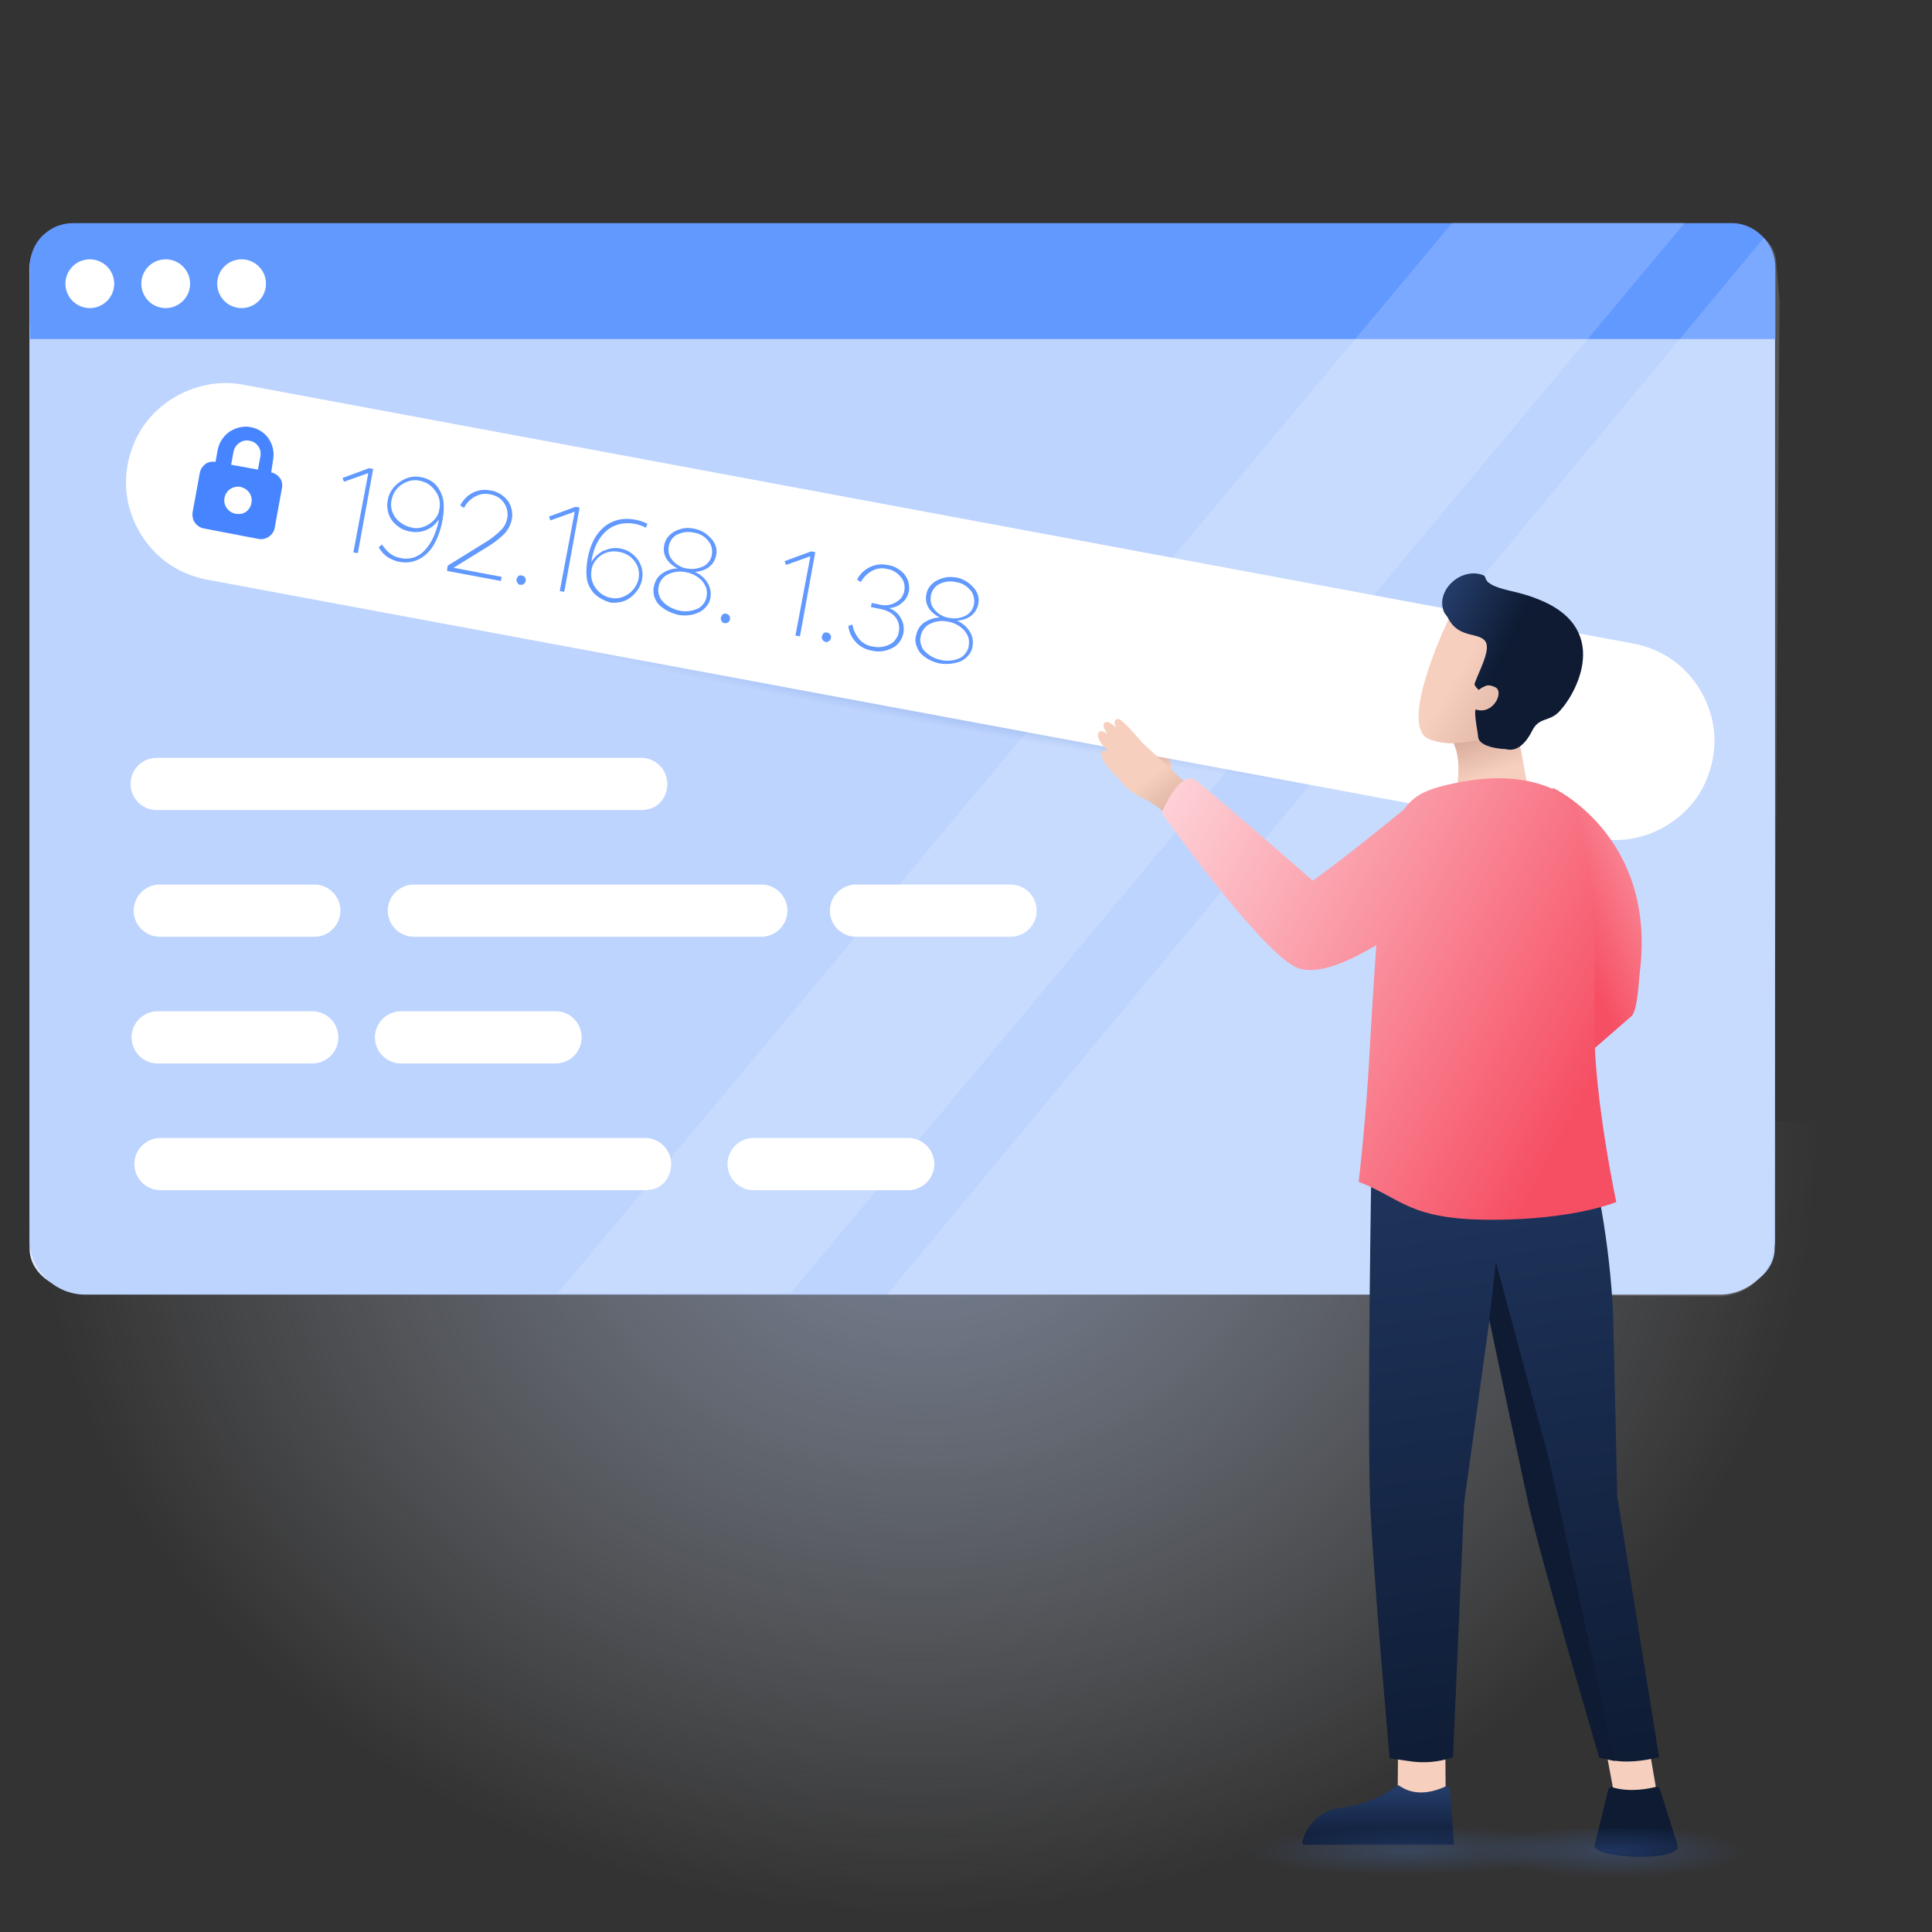 <svg xmlns="http://www.w3.org/2000/svg" width="555" height="555" fill="none" viewBox="0 0 555 555">
  <rect x="0" y="0" width="555" height="555" fill="#333333" stroke="none"/>
  <g clip-path="url(#a)">
    <path fill="url(#b)" d="M557.4 322.1H-37V576h594.5l-.1-253.9Z"/>
    <path fill="#fff" d="M187.2 130.6c-3.2-3.3-7.4-5.6-12-6.4l-4.1 22.1 16.1-15.7Zm46.9 33.9c3.8 2.7 8.3 4.2 13 4.2l.1-22.4-13.1 18.2Zm176.3 28.2-1.4-14.6 6.2-8.8-.6-11.4-1.6 10.2-8.9 5.9-10.6 16 16.9 2.7Zm27.7-40.3-3-28.9-11.4-18.2-4.1-13.7 5.8 13.7 14.5 15.3 6.1 15.1-7.9 16.7Z"/>
    <path fill="#fff" d="M501.9 67.5H14.4v257.7h487.4V67.5h.1Z"/>
    <path fill="url(#c)" d="M284.5 255.5c0 .9-9 1.5-20 1.4-11-.1-19.9-1-19.9-1.8 0-.9 9-1.5 20-1.4 11 .1 19.9.9 19.9 1.8Z" opacity=".7"/>
    <path fill="url(#d)" d="M8.5 358.7c0 6.6 6.5 11.9 14.5 11.9h472.3c8 0 14.5-5.4 14.5-11.9V76.8c0-6.6-6.3-11.9-14.3-11.9H23c-8 0-14.5 5.4-14.5 11.9v281.9Z"/>
    <path fill="url(#e)" d="M24.5 371.9H494c8.8 0 15.9-7.1 15.9-15.9V93.4H8.5v262.5c0 8.8 7.2 16 16 16Z"/>
    <path fill="#fff" d="M184.3 232.7H45c-2 0-3.9-.8-5.3-2.2-1.4-1.4-2.2-3.3-2.2-5.3s.8-3.9 2.2-5.3c1.4-1.4 3.3-2.2 5.3-2.2h139.2c2 0 3.9.8 5.3 2.2 1.4 1.4 2.2 3.3 2.2 5.3 0 1-.2 2-.5 2.9-.4.9-.9 1.8-1.6 2.5-.7.7-1.5 1.3-2.5 1.6-.8.3-1.8.5-2.8.5Zm1 109.2H46.1c-2 0-3.9-.8-5.3-2.2-1.4-1.4-2.2-3.3-2.2-5.3s.8-3.9 2.2-5.3c1.4-1.4 3.3-2.2 5.3-2.2h139.2c2 0 3.9.8 5.3 2.2 1.4 1.4 2.2 3.3 2.2 5.3 0 1-.2 2-.5 2.9-.4.9-.9 1.8-1.6 2.5-.7.7-1.5 1.3-2.5 1.6-.9.3-1.9.5-2.9.5Zm33.4-72.8h-99.8c-2 0-3.9-.8-5.3-2.2-1.4-1.4-2.2-3.3-2.2-5.3s.8-3.9 2.2-5.3c1.4-1.4 3.3-2.2 5.3-2.2h99.8c2 0 3.9.8 5.3 2.2 1.4 1.4 2.2 3.3 2.2 5.3s-.8 3.9-2.2 5.3c-1.4 1.4-3.3 2.2-5.3 2.2Zm71.6 0h-44.4c-2 0-3.9-.8-5.3-2.2-1.4-1.4-2.2-3.3-2.2-5.3s.8-3.9 2.2-5.3c1.4-1.4 3.3-2.2 5.3-2.2h44.4c2 0 3.9.8 5.3 2.2 1.4 1.4 2.2 3.3 2.2 5.3s-.8 3.9-2.2 5.3c-1.4 1.4-3.3 2.2-5.3 2.2ZM89.7 305.5H45.3c-2 0-3.9-.8-5.3-2.2-1.4-1.4-2.2-3.3-2.2-5.3s.8-3.9 2.2-5.3c1.4-1.4 3.3-2.2 5.3-2.2h44.4c2 0 3.9.8 5.3 2.2 1.4 1.4 2.2 3.3 2.2 5.3s-.8 3.9-2.2 5.3c-1.4 1.4-3.3 2.2-5.3 2.2Zm.7-36.4H45.9c-2 0-3.9-.8-5.3-2.2-1.4-1.4-2.2-3.3-2.2-5.3s.8-3.9 2.2-5.3c1.4-1.4 3.3-2.2 5.3-2.2h44.4c2 0 3.9.8 5.3 2.2 1.4 1.4 2.2 3.3 2.2 5.3s-.8 3.9-2.2 5.3c-1.3 1.4-3.3 2.2-5.2 2.2Zm69.2 36.4h-44.4c-2 0-3.9-.8-5.3-2.2-1.4-1.4-2.2-3.3-2.2-5.3s.8-3.9 2.2-5.3c1.4-1.4 3.3-2.2 5.3-2.2h44.4c2 0 3.9.8 5.3 2.2 1.4 1.4 2.2 3.3 2.2 5.3s-.8 3.9-2.2 5.3c-1.4 1.4-3.3 2.2-5.3 2.2Zm101.3 36.4h-44.4c-2 0-3.9-.8-5.3-2.2-1.4-1.4-2.2-3.3-2.2-5.3s.8-3.9 2.2-5.3c1.4-1.4 3.3-2.2 5.3-2.2h44.4c2 0 3.9.8 5.3 2.2 1.4 1.4 2.2 3.3 2.2 5.3s-.8 3.9-2.2 5.3c-1.4 1.4-3.3 2.2-5.3 2.2Z"/>
    <path fill="#6299FF" d="M497.2 64.1H21.1c-1.7 0-3.3.3-4.8.9-1.5.6-2.9 1.6-4.1 2.7-1.2 1.2-2.1 2.6-2.7 4.1-.6 1.5-1 3.2-.9 4.8v20.8H510V76.7c0-3.4-1.4-6.6-3.8-8.9-2.4-2.4-5.6-3.8-9-3.7Z"/>
    <path fill="#fff" d="M397.5 371.9H254.8L506.7 68.3l1.1 1.1c1.4 1.4 2.2 3.2 2.4 5.2l1 11.8-1.8 270.6c0 4.1-1.7 8-4.6 10.9-2.9 2.9-6.9 4.5-11 4.5l-96.3-.5Zm-170.4-.4h-66.9L417.2 64H484L227.1 371.5Z" opacity=".16"/>
    <path fill="url(#f)" d="M491.5 246.4c1-5.9-79-24.5-178.6-41.4s-181.2-25.9-182.3-20c-1 5.9 79 24.5 178.6 41.4 99.7 17 181.3 25.9 182.3 20Z"/>
    <path fill="url(#g)" d="m333.5 211.3-2.8 5.9 5.3 5.8.5-2.1c.3-1.2-.8-3-1.3-4.2l-1.7-5.4Z"/>
    <path fill="#fff" d="m69.8 110.5 399.5 74.4c3.7.7 7.2 2.1 10.3 4.1 3.1 2 5.8 4.7 7.9 7.8 2.1 3.1 3.6 6.6 4.4 10.2.8 3.7.8 7.4.1 11.1-.7 3.7-2.1 7.2-4.1 10.3-2 3.1-4.7 5.8-7.8 7.9-3.1 2.1-6.6 3.6-10.2 4.4-3.7.8-7.4.8-11.1.1L59.4 166.5c-3.7-.7-7.2-2.1-10.3-4.1-3.1-2-5.8-4.7-7.9-7.8-2.1-3.1-3.6-6.6-4.4-10.2-.8-3.7-.8-7.4-.1-11.1.7-3.7 2.1-7.2 4.1-10.3 2-3.1 4.7-5.8 7.8-7.9 3.1-2.1 6.6-3.6 10.2-4.4 3.6-.8 7.4-.9 11-.2Z"/>
    <path fill="#4685FF" fill-rule="evenodd" d="M77.9 135.7c1 .2 1.9.8 2.5 1.6.6.8.8 1.9.6 2.9l-2.1 11.5c-.2 1-.8 1.9-1.7 2.5-.9.6-1.9.8-3 .6l-15.7-3c-1-.2-1.9-.8-2.5-1.6-.6-.9-.8-1.9-.7-2.9l2.1-11.5c.2-1 .8-1.9 1.6-2.5.8-.6 1.9-.8 2.9-.6l.7-3.8c.5-2 1.7-3.8 3.5-5 1.8-1.1 3.9-1.6 5.9-1.2 2.1.4 3.9 1.5 5.1 3.2 1.2 1.7 1.7 3.8 1.4 5.9l-.6 3.9Zm-10.8-6-.7 3.8 7.7 1.4.7-3.8c.2-1 0-2.1-.6-2.9-.6-.9-1.5-1.4-2.5-1.6-1-.2-2.1 0-2.9.6-.9.6-1.5 1.5-1.7 2.5Zm.6 17.9c.8.1 1.5.1 2.3-.2.7-.3 1.3-.8 1.7-1.5.4-.6.6-1.4.6-2.2 0-.8-.2-1.5-.7-2.2-.4-.6-1.1-1.1-1.8-1.4-.7-.3-1.5-.4-2.3-.2-.8.2-1.4.5-2 1.1-.5.6-.9 1.3-1 2-.2 1 0 2.1.6 2.9.7 1 1.6 1.5 2.6 1.7Z" clip-rule="evenodd"/>
    <path fill="#6299FF" d="m102.8 158.9-1.3-.2 4.3-22.8-7 2.5-.4-1.1 7.6-2.8 1.2.2-4.4 24.2Zm24-17c.8 1.8.9 4.3.3 7.6-.4 2.3-1.2 4.6-2.3 6.7-1 1.8-2.4 3.3-4.2 4.3-1.8 1-3.8 1.3-5.8.9-1.2-.2-2.4-.7-3.5-1.4-1-.7-1.9-1.7-2.5-2.8l.9-.8c1.6 2.3 3.1 3.5 5.4 3.9 1.2.3 2.4.2 3.6-.1 1.2-.4 2.2-1 3.1-1.9 2-2 3.5-5 4.3-9.1-1.1 1.7-2.8 2.9-4.7 3.4-1.2.3-2.4.3-3.6.1-1-.2-2-.5-2.9-1.1-.9-.6-1.7-1.3-2.3-2.1-.6-.8-1-1.8-1.2-2.8-.2-1-.2-2.1 0-3.1.4-2.1 1.6-3.9 3.4-5.1.9-.7 1.9-1.1 2.9-1.4 1.1-.2 2.2-.3 3.3 0 1.3.2 2.6.8 3.7 1.7.8.7 1.6 1.8 2.1 3.1Zm-3.6 8.7c.8-.5 1.4-1.1 2-1.8.5-.7.9-1.6 1-2.5.2-.9.2-1.8 0-2.8-.2-.9-.6-1.8-1.2-2.5-.5-.8-1.2-1.4-1.9-1.9-.8-.5-1.6-.8-2.5-1-.9-.2-1.8-.2-2.7 0-.9.2-1.7.6-2.5 1.1-.8.5-1.4 1.2-1.9 1.9s-.8 1.6-1 2.5c-.2.9-.2 1.8 0 2.7.2.9.6 1.7 1.1 2.4 1.1 1.4 2.7 2.4 4.5 2.8 1.7.5 3.5.1 5.1-.9Zm5.4 11.9 10.5-6.5c1.7-1 3.4-2.3 4.8-3.7.9-.9 1.6-2.1 1.8-3.4.2-.8.1-1.6 0-2.3-.2-.8-.5-1.5-.9-2.1-.5-.7-1.1-1.3-1.8-1.7-.7-.4-1.5-.7-2.3-.8-1.3-.3-2.6-.1-3.7.4-1.6.7-2.9 1.9-3.7 3.5l-1.1-.7c.8-1.5 2-2.8 3.5-3.6 1.6-.8 3.4-1.1 5.2-.7 1 .1 1.9.5 2.8 1 .8.5 1.6 1.2 2.2 2 .6.8.9 1.6 1.1 2.6.2.9.2 1.9 0 2.8-.3 1.4-.9 2.6-1.8 3.7-1.6 1.7-3.5 3.1-5.5 4.3l-9.4 5.8 13.8 2.6-.2 1.2-15.5-2.9.2-1.5Zm20 4.9c-.2-.3-.3-.7-.2-1 .1-.4.3-.7.5-.9.1-.1.3-.2.5-.2h.5c.2 0 .3.1.5.2.1.1.3.2.4.4.1.1.2.3.2.5v.5c0 .2-.1.3-.2.5-.1.1-.2.3-.4.4-.1.1-.3.2-.5.2h-.5c-.2 0-.3-.1-.5-.2 0-.1-.2-.3-.3-.4Zm13.5 2.6-1.3-.2 4.3-22.8-7 2.5-.4-1.1 7.6-2.8 1.2.2-4.4 24.2Zm8.6.5a8.49 8.49 0 0 1-2.1-4.1c-.2-1.5-.2-3.2.1-5.2.4-2.7 1.2-5.1 2.4-7 1.2-1.9 2.8-3.4 4.6-4.2 1.9-.9 3.9-1.1 6.2-.8 1.4.2 2.8.6 4.1 1.3l-.5 1.1c-1.3-.7-2.6-1.1-3.8-1.2-1.5-.2-3-.1-4.5.4s-2.7 1.3-3.8 2.5c-1.8 1.9-3 4.6-3.5 8h.1c.9-1.5 2.3-2.6 3.4-3.1l1.8-.6c1.3-.2 1.9-.2 2.6-.1 1.4.2 2.7.7 3.8 1.6 1.1.8 1.9 1.9 2.4 3.1.5 1.2.7 2.5.5 3.9-.3 2.3-1.8 4.5-3.9 5.9-1.4.9-3.3 1.3-5.2 1.1-1.8-.5-3.5-1.4-4.7-2.6Zm.6-9.7c-.8.9-1.3 2-1.4 3.2-.6 3.7 2.2 7.3 5.9 7.8 3.6.6 7.3-2.4 7.7-6 .2-1.8-.2-3.4-1.4-4.8-1.1-1.4-2.6-2.2-4.5-2.5-2.4-.4-4.8.4-6.3 2.3Zm18 12.9c-.7-.7-1.1-1.6-1.4-2.5-.2-.9-.3-1.9 0-2.9.3-1.4 1-2.6 2.1-3.4 1.4-1 3-1.6 4.7-1.6-3.2-1.6-4.4-4.1-3.9-6.6.2-1.3.9-2.4 1.8-3.2.9-.8 2-1.3 3.2-1.6 1.2-.3 2.4-.3 3.6 0 1.9.3 3.5 1.3 4.8 2.7.6.6 1.1 1.4 1.4 2.3.3.9.3 1.8.1 2.7-.5 2.5-2.5 4.4-6.1 4.7 1.6.7 2.9 1.8 3.7 3.2.7 1.2 1 2.6.8 4-.1 1-.5 1.9-1.1 2.6-.6.8-1.4 1.4-2.2 1.8-1.9.9-4 1.1-6.1.7-1.9-.5-3.9-1.4-5.4-2.9Zm12.4-6.8a8.06 8.06 0 0 0-4.6-2.5c-1.8-.4-3.6-.2-5.2.6-.7.3-1.3.8-1.8 1.5-.5.6-.8 1.4-.9 2.1-.2.8-.1 1.6.1 2.3.2.7.6 1.4 1.2 2 1.2 1.3 2.9 2.1 4.6 2.5 1.7.4 3.5.2 5.2-.5.7-.3 1.3-.8 1.8-1.5.5-.6.8-1.4.9-2.1.1-.8.1-1.6-.1-2.3-.3-.8-.7-1.5-1.2-2.1Zm1.7-11.6c-1.1-1.3-2.5-2.1-4.2-2.3-1.6-.4-3.3-.1-4.7.6-.6.3-1.2.8-1.6 1.4-.4.6-.7 1.3-.8 2-.1.7-.1 1.5.1 2.2.2.7.6 1.3 1.1 1.9 1.1 1.2 2.5 2 4 2.2 1.6.3 3.2.1 4.7-.6.7-.3 1.2-.8 1.7-1.4.4-.6.7-1.3.8-2 .1-.7.1-1.4-.1-2.1-.2-.7-.5-1.3-1-1.9Zm3.9 23.1c-.2-.3-.3-.7-.2-1 .1-.3.3-.7.5-.9.3-.2.7-.3 1-.2.4.1.7.3.9.6.1.1.2.3.2.5v.5c0 .2-.1.3-.2.5s-.2.3-.4.4c-.1.1-.3.2-.5.2h-.5c-.2 0-.3-.1-.5-.2s-.2-.3-.3-.4Zm22.5 4.4-1.3-.2 4.3-22.8-7 2.5-.4-1.1 7.6-2.8 1.2.2-4.4 24.2Zm6.5 1c-.2-.3-.3-.7-.2-1 .1-.3.3-.7.5-.9.3-.2.7-.3 1-.2.4.1.7.3.9.6.2.3.3.7.2 1-.1.4-.3.7-.6.9-.3.2-.7.3-1 .2-.3-.1-.6-.3-.8-.6Zm23.6-18.7c.5.7.9 1.4 1.1 2.3.2.8.2 1.7.1 2.5-.3 1.2-.9 2.4-1.9 3.2-1.1 1-2.4 1.5-3.8 1.6 1.1.4 2.1 1.1 2.9 2.1.7 1 1.2 2.1 1.3 3.3.1 1.2-.1 2.4-.7 3.5s-1.4 2-2.5 2.5c-1.8 1-4 1.3-6 .8-1.8-.3-3.4-1.2-4.6-2.5-1.2-1.3-1.9-2.9-2.1-4.6l1.2-.4c.2 1.6 1 3.1 2 4.3 1 1.1 2.3 1.8 3.7 2 1.7.4 3.4.2 5-.6.7-.3 1.3-.8 1.7-1.5.5-.6.8-1.3.9-2.1.6-3.3-1.5-5.9-5.5-6.6l-2.5-.5.2-1.2 2.4.5c1.6.4 3.2.1 4.6-.7.6-.4 1.2-.8 1.6-1.4.4-.6.7-1.3.8-2 .1-.7.1-1.4-.1-2.1-.2-.7-.5-1.3-1-1.8-1-1.3-2.5-2.1-4.1-2.3-1.3-.3-2.6-.1-3.7.4-1.5.7-2.8 1.9-3.6 3.4l-1.1-.7c.8-1.5 2-2.7 3.5-3.5 1.6-.8 3.4-1.1 5.1-.7 1 .1 2 .4 2.8.9.9.5 1.7 1.1 2.3 1.9Zm4.7 22.7c-.7-.7-1.1-1.6-1.4-2.5-.3-.9-.3-1.9 0-2.9.3-1.4 1-2.6 2.1-3.4 1.4-1 3-1.6 4.7-1.6-3.2-1.6-4.4-4.1-3.9-6.6.2-1.3.9-2.4 1.8-3.2.9-.8 2.1-1.3 3.2-1.6 1.2-.3 2.4-.3 3.6-.1 1.8.3 3.5 1.3 4.8 2.7.6.6 1.1 1.4 1.4 2.3.3.9.3 1.8.1 2.7-.5 2.5-2.5 4.4-6.1 4.7 1.6.7 2.9 1.8 3.7 3.2.8 1.2 1 2.6.8 4-.1 1-.5 1.9-1.1 2.6-.6.8-1.4 1.4-2.2 1.8-1.9.8-4.1 1-6.1.7-2-.4-3.9-1.3-5.4-2.8Zm12.4-6.7a8.06 8.06 0 0 0-4.6-2.5c-1.8-.4-3.6-.2-5.2.6-.7.3-1.3.8-1.8 1.5-.5.6-.8 1.4-.9 2.1-.2.8-.2 1.6.1 2.4.2.8.6 1.5 1.2 2 1.3 1.3 2.9 2.1 4.6 2.4 1.7.4 3.5.2 5.2-.5.7-.3 1.3-.8 1.8-1.5.5-.6.8-1.4.9-2.1.1-.8.1-1.6-.1-2.3-.3-.9-.7-1.5-1.2-2.1Zm1.7-11.6c-1.1-1.3-2.5-2.1-4.2-2.3-1.6-.4-3.3-.1-4.7.6-.6.3-1.2.8-1.6 1.4-.4.6-.7 1.3-.8 2-.1.7-.1 1.5.1 2.2.2.7.6 1.3 1.1 1.9 1.1 1.2 2.5 2 4.1 2.2 1.6.3 3.2.1 4.6-.6.7-.3 1.2-.8 1.7-1.4.4-.6.7-1.3.8-2 .1-.7.1-1.4-.1-2.1-.2-.8-.5-1.4-1-1.9Z"/>
    <path fill="url(#h)" d="m440.1 232.4-1.9 14.6 12.1 60.9 18.5-16.1c1.7-2 2-10.7 2.3-12.8 4.7-38.9-24.9-52.6-24.9-52.6l-6.1 6Z"/>
    <path fill="url(#i)" d="M432.9 203.2c1.9 4.4 3.4 9 4.3 13.7 0 0 2.1 12.6 2.6 12.4 0 0-7.5 1.2-22.2 1.3 0 0 3.2-10.8-.2-17.4-3.4-6.5 9.5-2.1 9.5-2.1l6-7.9Z"/>
    <path fill="url(#j)" d="m416.3 177.5 15.1 6.3c3.9 4.2 6.8 10.7 5.6 20.5l-8.3 5.4s1.9 1.6-2.1 2.6c-2.9.6-5.9 1-8.8 1.2-2.2.2-7-.5-8.6-2-6.3-6.4 7.1-34 7.1-34Z"/>
    <path fill="url(#k)" d="M337.7 222.2c.8.9 1.7 1.6 2.7 2.3 1.2 3.4-4.2 10.7-4.2 10.7-2-2.3-4.5-4.2-7.3-5.6-4.5-2.2-5.7-3.7-6.8-5-1-1.3-5.1-4.9-5.7-7.5-.7-2.6 2.1-1.1 2.1-1.1s-3.3-3.2-3.1-4.8c.2-2.4 2.8-.3 2.8-.3-.9-1.2-1.8-2.8-.7-3.4 1.1-.6 3.4 1.8 3.4 1.8-1.5-1.7-.4-3.3.8-2.6 1.7 1 6.4 6.6 6.4 6.6l9.6 8.9Z"/>
    <path fill="url(#l)" d="M447.4 204.9c-2.7 2.4-5.4 1.2-7.3 5.1-1.7 3.4-4.3 6.1-7.5 5.2 0 0-7.9-.2-8-3.7-.1-1.4-1.2-6.4-.7-7.7 4.9 1.7 8.2-4.8 5.8-6.3-.8-.4-1.6-.7-2.5-.6-.9.3-1.7.7-2.4 1.3 0 0-1.4-1.2-1.2-1.8 1.3-3.7 4.6-9.5 3.2-12-1.8-3-7.8-.7-10.9-7 0-.1-1-1.3-1-1.4-2.8-6.1 4.6-13.2 11.1-10.8 1.4.5-.4 1.9 4.5 3.6 3.2 1.1 6.8 1.4 12 3.6 21.4 8.9 9.2 28.7 4.9 32.5Z"/>
    <path fill="url(#m)" d="m415.2 502 .1 14.6h-13.8l.1-13.7 13.6-.9Z"/>
    <path fill="url(#n)" d="m473.7 501.9 2.6 15.1-12.5-1-2.3-12.3 12.2-1.8Z"/>
    <path fill="url(#o)" d="m416.5 514.1 1.2 15.8h-43c-.1 0-.2 0-.3-.1-.1 0-.2-.1-.2-.2-.1-.1-.1-.1-.1-.2v-.3c.7-2.6 2.1-5 4.2-6.8 2.1-1.8 4.6-2.8 7.4-3.1 8.8-1.1 14-4.9 15.5-6.2.1-.1.1-.1.2-.1h.4c.1 0 .1.1.2.1 1.5 1 5.7 3.7 13.5.1.4-.1.9.3 1 1Z"/>
    <path fill="url(#p)" d="M394 332.3s-1.3 74.6-.4 99.4c.7 18.4 5.6 73.4 5.6 73.4l5.5.8c4.3.7 8.6.3 12.7-1.1l3.2-73.1 7.3-52.7 11.9 55.8 19.8 70 2.3.6c4.9 1.2 9.9.5 14.7-.6l-12-74.8-1.2-52.6c-.5-9.9-1.6-19.8-3.3-29.6l-2.7-15.3-63.4-.2Z"/>
    <path fill="url(#q)" d="M475.7 513.3c-1.9.5-7.5 1.7-12.6.1h-.4c-.1 0-.2.1-.3.1l-.3.3c-.1.1-.1.2-.1.3l-3.9 15.9c-1.1 3.9 25.1 5.2 23.8 0l-5.1-16.1c-.3-.4-.6-.8-1.1-.6Z"/>
    <path fill="url(#r)" d="M447.4 227.3c4.9 2.5 6.3 9.2 7.6 14.5 4.3 16.5 3 35.1 3 53.3 0 20.7 6.3 50.2 6.3 50.2s-12 5.1-35.8 5.1c-23.8 0-25.7-6.1-38.2-10.9 0 0 2.3-19.3 3.3-40.2 1-17.5 2.6-41.3 3.4-47.8 1.3-10.7 3-14.7 6.2-18.9 3.2-4.2 6.2-6.1 17.2-8.1 12.4-2.2 21.2-.2 27 2.8Z"/>
    <path fill="url(#s)" d="M427.8 379c.8-5.9 1.9-16.5 1.9-16.5l15.3 56.8 18.9 86.6-4.5-1S441.8 445 439 431.7c-2.9-13.3-11.2-52.7-11.2-52.7Z"/>
    <path fill="url(#t)" d="M417.1 255.3s-32.9 29.5-45.5 22.2c-11.1-6.3-37.9-44-37.9-44s4.9-11.9 9.4-9.6c1.9 1 34 29.1 34 29.1s10.5-7.4 29.5-23.2l10.5 25.5Z"/>
    <path fill="url(#u)" d="M471 531c0 3.7-30 7.3-67 7.9-36.9.6-66.8-1.9-66.8-5.6 0-3.7 30-7.3 67-7.9 37-.6 66.9 1.9 66.8 5.6Z" opacity=".5"/>
    <path fill="url(#v)" d="M516.9 531.9c0 4-24.2 7.5-54 7.8-29.8.3-54-2.7-54-6.7s24.2-7.5 54-7.8c29.9-.3 54 2.7 54 6.7Z" opacity=".5"/>
    <path fill="#fff" d="M25.8 88.5a7 7 0 1 0 0-14 7 7 0 0 0 0 14Zm21.8 0a7 7 0 1 0 0-14 7 7 0 0 0 0 14Zm21.8 0a7 7 0 1 0 0-14 7 7 0 0 0 0 14Z"/>
  </g>
  <defs>
    <linearGradient id="d" x1="369.886" x2="161.032" y1="355.034" y2="95.832" gradientUnits="userSpaceOnUse">
      <stop stop-color="#BDD4FF"/>
      <stop offset="1" stop-color="#EDF3FF"/>
    </linearGradient>
    <linearGradient id="e" x1="259.255" x2="259.255" y1="100281" y2="146318" gradientUnits="userSpaceOnUse">
      <stop stop-color="#BDD4FF"/>
      <stop offset="1" stop-color="#EDF3FF"/>
    </linearGradient>
    <linearGradient id="g" x1="333.506" x2="334.503" y1="220.346" y2="211.629" gradientUnits="userSpaceOnUse">
      <stop stop-color="#F6CFBE"/>
      <stop offset="1" stop-color="#BF8E80"/>
    </linearGradient>
    <linearGradient id="h" x1="450.237" x2="511.91" y1="266.206" y2="238.128" gradientUnits="userSpaceOnUse">
      <stop stop-color="#F64F64"/>
      <stop offset="1" stop-color="#FFE4E8"/>
    </linearGradient>
    <linearGradient id="i" x1="427.345" x2="419.983" y1="222.584" y2="201.662" gradientUnits="userSpaceOnUse">
      <stop stop-color="#F6CFBE"/>
      <stop offset="1" stop-color="#BF8E80"/>
    </linearGradient>
    <linearGradient id="j" x1="417.133" x2="461.107" y1="195.791" y2="222.137" gradientUnits="userSpaceOnUse">
      <stop stop-color="#F6CFBE"/>
      <stop offset="1" stop-color="#BF8E80"/>
    </linearGradient>
    <linearGradient id="k" x1="330.191" x2="346.878" y1="223.47" y2="244.516" gradientUnits="userSpaceOnUse">
      <stop stop-color="#F6CFBE"/>
      <stop offset="1" stop-color="#BF8E80"/>
    </linearGradient>
    <linearGradient id="l" x1="411.178" x2="430.275" y1="181.661" y2="191.012" gradientUnits="userSpaceOnUse">
      <stop stop-color="#233B67"/>
      <stop offset="1" stop-color="#0E1B33"/>
    </linearGradient>
    <linearGradient id="m" x1="4721.31" x2="5045.81" y1="-2503.3" y2="-2730.01" gradientUnits="userSpaceOnUse">
      <stop stop-color="#F6CFBE"/>
      <stop offset="1" stop-color="#FFE8E1"/>
    </linearGradient>
    <linearGradient id="n" x1="4743.52" x2="5124.54" y1="-3385.65" y2="-3732.92" gradientUnits="userSpaceOnUse">
      <stop stop-color="#F6CFBE"/>
      <stop offset="1" stop-color="#FFE8E1"/>
    </linearGradient>
    <linearGradient id="o" x1="395.845" x2="395.845" y1="529.934" y2="512.984" gradientUnits="userSpaceOnUse">
      <stop stop-color="#0E1B33"/>
      <stop offset=".914" stop-color="#233B67"/>
    </linearGradient>
    <linearGradient id="p" x1="442.61" x2="412.17" y1="512.702" y2="310.053" gradientUnits="userSpaceOnUse">
      <stop stop-color="#0E1B33"/>
      <stop offset="1" stop-color="#213862"/>
    </linearGradient>
    <linearGradient id="q" x1="469.995" x2="469.995" y1="1419.28" y2="1799.02" gradientUnits="userSpaceOnUse">
      <stop stop-color="#0E1B33"/>
      <stop offset=".914" stop-color="#233B67"/>
    </linearGradient>
    <linearGradient id="r" x1="460.227" x2="312.312" y1="305.393" y2="226.672" gradientUnits="userSpaceOnUse">
      <stop stop-color="#F64F64"/>
      <stop offset="1" stop-color="#FFE4E8"/>
    </linearGradient>
    <linearGradient id="s" x1="443.62" x2="440.507" y1="517.904" y2="623.117" gradientUnits="userSpaceOnUse">
      <stop stop-color="#0E1B33"/>
      <stop offset="1" stop-color="#213862"/>
    </linearGradient>
    <linearGradient id="t" x1="465.963" x2="318.048" y1="294.614" y2="215.893" gradientUnits="userSpaceOnUse">
      <stop stop-color="#F64F64"/>
      <stop offset="1" stop-color="#FFE4E8"/>
    </linearGradient>
    <radialGradient id="b" cx="0" cy="0" r="1" gradientTransform="matrix(298.98 -2.635 2.215 251.327 265.669 333.461)" gradientUnits="userSpaceOnUse">
      <stop stop-color="#BDD4FF" stop-opacity=".5"/>
      <stop offset=".86" stop-color="#EDF3FF" stop-opacity="0"/>
    </radialGradient>
    <radialGradient id="c" cx="0" cy="0" r="1" gradientTransform="matrix(19.964 .193 -.016 1.617 261.971 254.907)" gradientUnits="userSpaceOnUse">
      <stop stop-color="#305EB2" stop-opacity=".3"/>
      <stop offset=".1" stop-color="#3461B3" stop-opacity=".26"/>
      <stop offset=".2" stop-color="#3F6AB8" stop-opacity=".21"/>
      <stop offset=".29" stop-color="#5279BF" stop-opacity=".17"/>
      <stop offset=".38" stop-color="#6D8DC9" stop-opacity=".13"/>
      <stop offset=".47" stop-color="#8FA8D5" stop-opacity=".09"/>
      <stop offset=".56" stop-color="#B9C9E5" stop-opacity=".05"/>
      <stop offset=".65" stop-color="#EBEFF7" stop-opacity=".01"/>
      <stop offset=".68" stop-color="#fff" stop-opacity="0"/>
    </radialGradient>
    <radialGradient id="f" cx="0" cy="0" r="1" gradientTransform="rotate(-170.35 161.095 89.552) scale(183.268 10.633)" gradientUnits="userSpaceOnUse">
      <stop stop-color="#4873C4" stop-opacity=".2"/>
      <stop offset=".54" stop-color="#517AC7" stop-opacity=".19"/>
      <stop offset=".74" stop-color="#7092D1" stop-opacity=".16"/>
      <stop offset=".88" stop-color="#A7BCE3" stop-opacity=".1"/>
      <stop offset=".99" stop-color="#F5F8FC" stop-opacity=".01"/>
      <stop offset="1" stop-color="#fff" stop-opacity="0"/>
    </radialGradient>
    <radialGradient id="u" cx="0" cy="0" r="1" gradientTransform="matrix(47.305 -.402 .06 7.1 404.84 531.569)" gradientUnits="userSpaceOnUse">
      <stop stop-color="#4873C4" stop-opacity=".6"/>
      <stop offset="1" stop-color="#4873C4" stop-opacity="0"/>
    </radialGradient>
    <radialGradient id="v" cx="0" cy="0" r="1" gradientTransform="matrix(38.196 .047 -.009 7.607 463.491 531.792)" gradientUnits="userSpaceOnUse">
      <stop stop-color="#4873C4" stop-opacity=".6"/>
      <stop offset="1" stop-color="#4873C4" stop-opacity="0"/>
    </radialGradient>
    <clipPath id="a">
      <path fill="#fff" d="M0 0h555v555H0z"/>
    </clipPath>
  </defs>
</svg>
